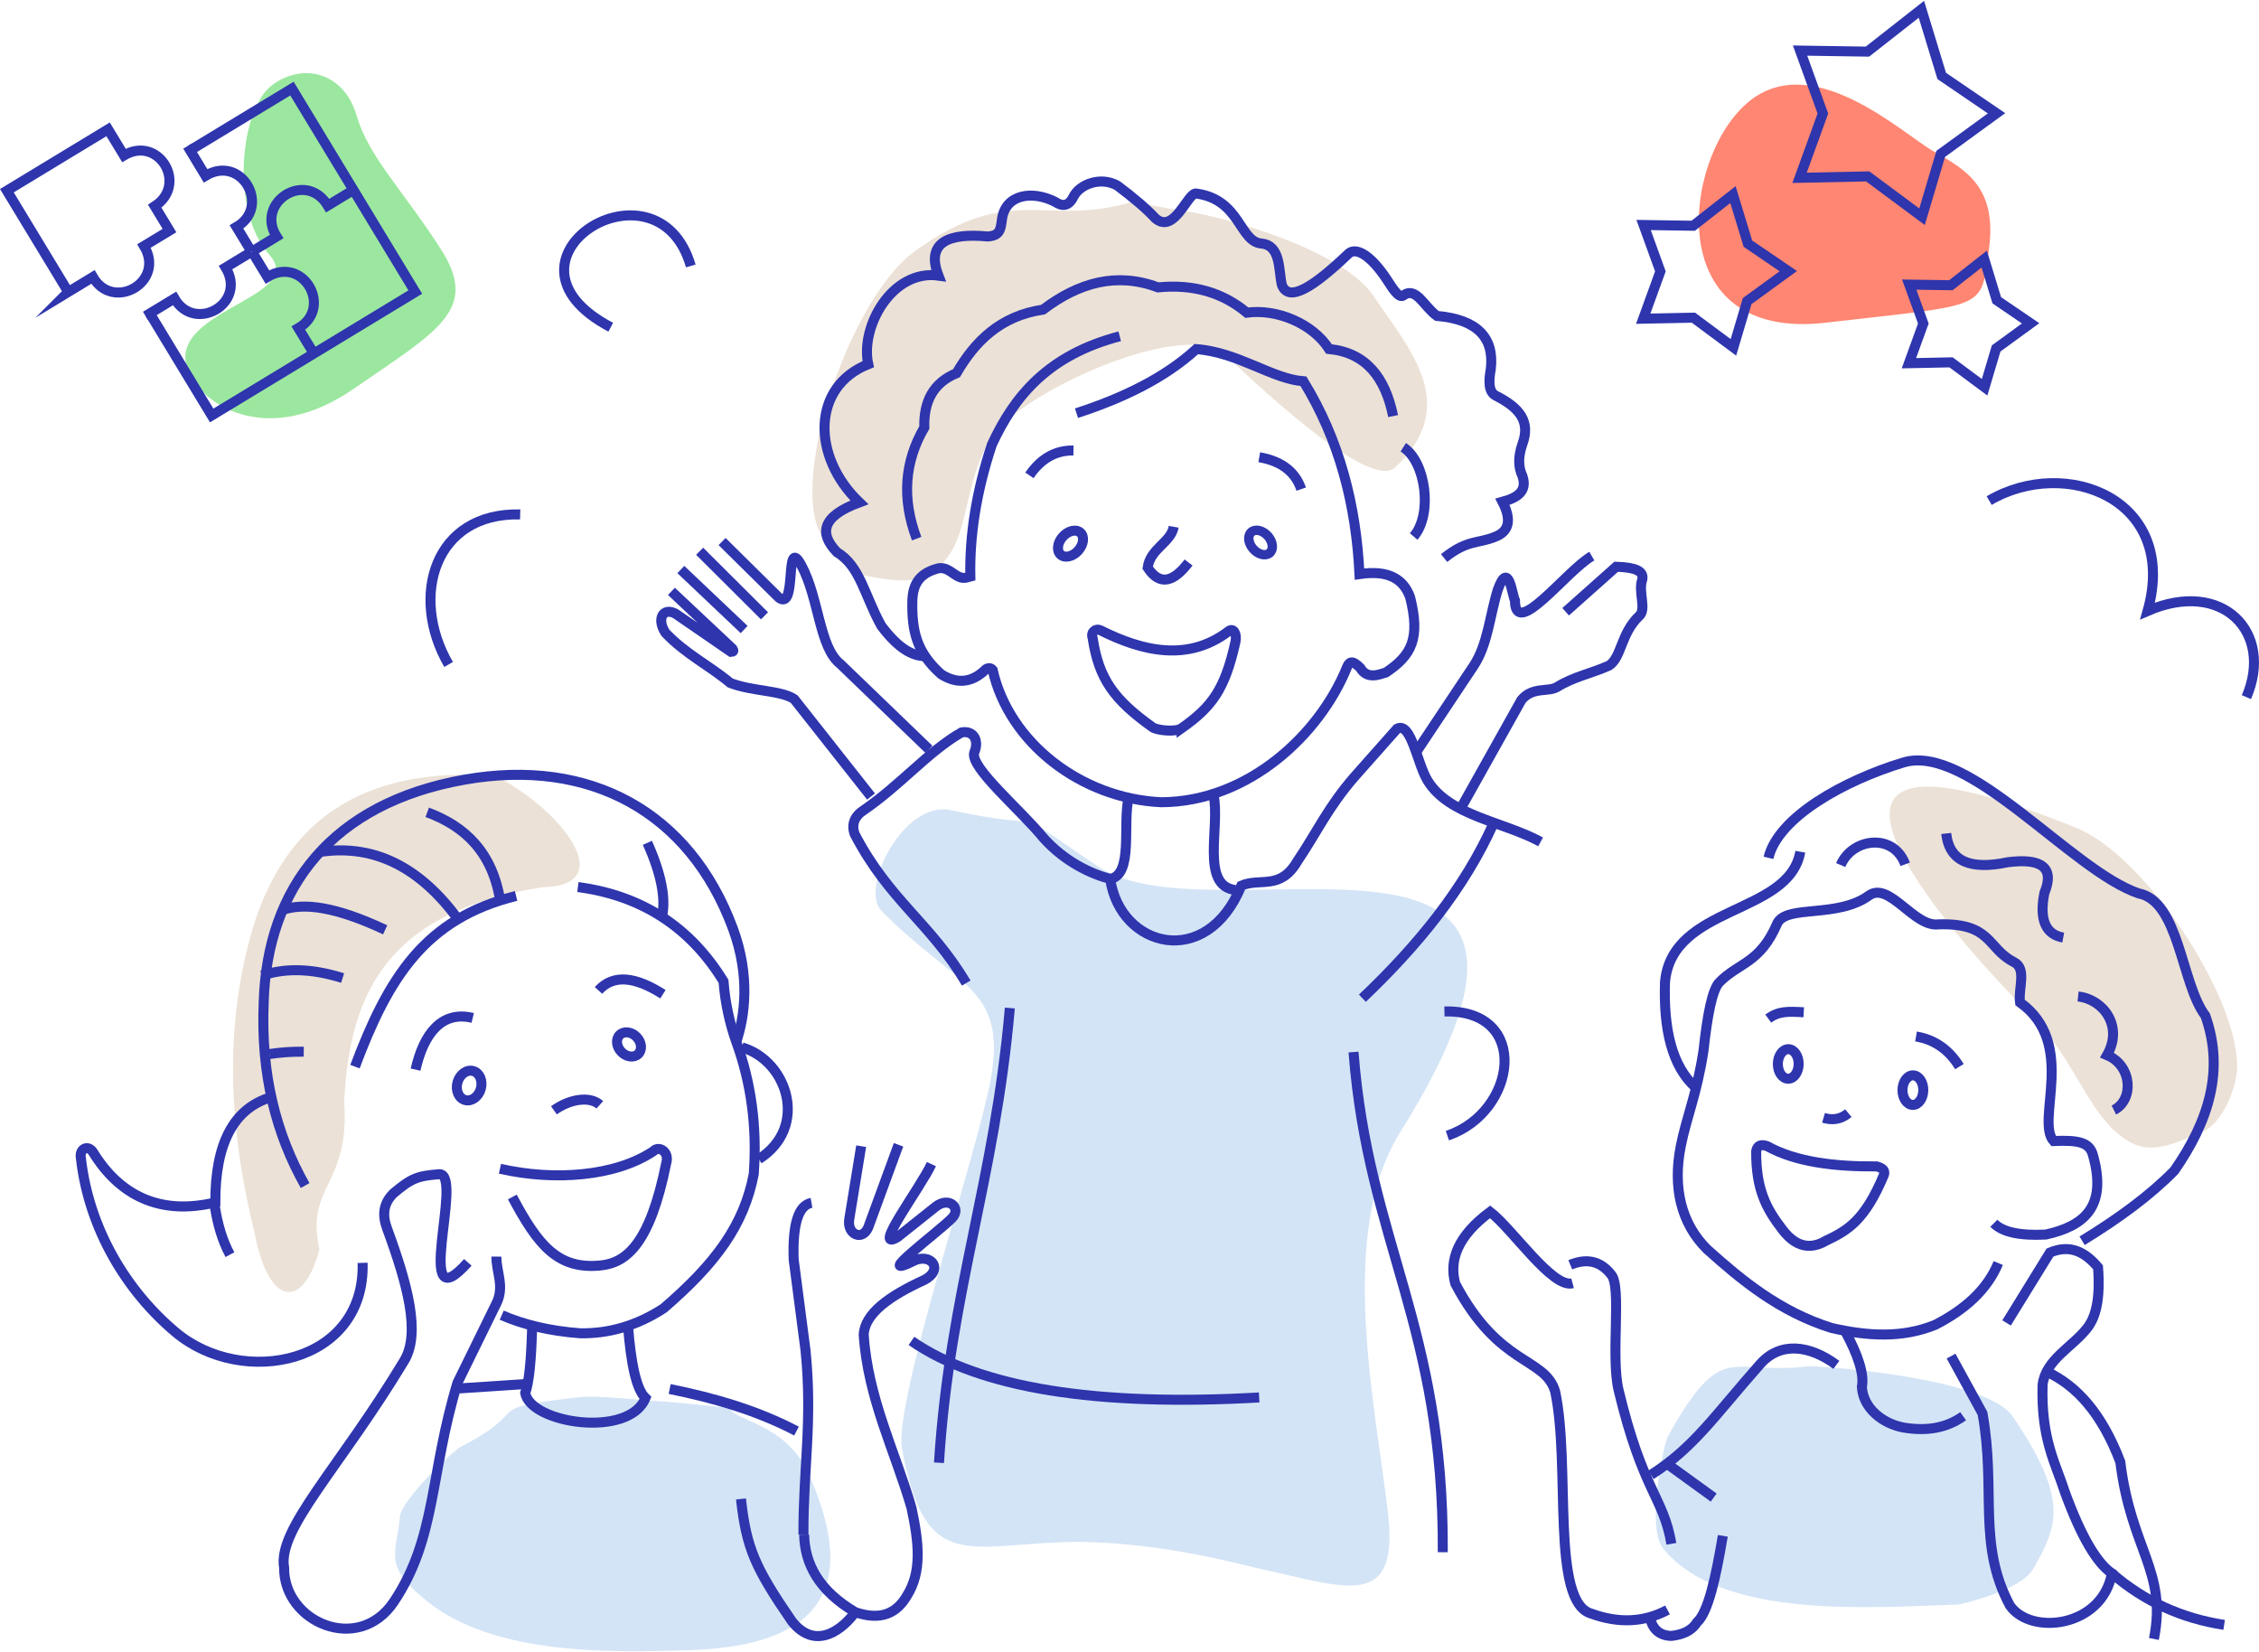 <?xml version="1.0" encoding="UTF-8"?>
<!DOCTYPE svg PUBLIC "-//W3C//DTD SVG 1.1//EN" "http://www.w3.org/Graphics/SVG/1.1/DTD/svg11.dtd">
<svg xmlns="http://www.w3.org/2000/svg" xml:space="preserve" width="800px" height="585px" version="1.1" style="shape-rendering:geometricPrecision; text-rendering:geometricPrecision; image-rendering:optimizeQuality; fill-rule:evenodd; clip-rule:evenodd"
viewBox="0 0 1291.6 943.5"
 xmlns:xlink="http://www.w3.org/1999/xlink"
 xmlns:xodm="http://www.corel.com/coreldraw/odm/2003">
 <defs>
  <style type="text/css">
   <![CDATA[
    .str0 {stroke:#2E35AD;stroke-width:5.72;stroke-miterlimit:22.926}
    .fil4 {fill:none}
    .fil2 {fill:#D3E4F6}
    .fil3 {fill:#D3E4F6}
    .fil1 {fill:#EBE1D6}
    .fil0 {fill:#EBE1D6}
    .fil5 {fill:#9BE79F;fill-rule:nonzero}
    .fil6 {fill:#FF8672;fill-rule:nonzero}
   ]]>
  </style>
 </defs>
 <g id="Слой_x0020_1">
  <path class="fil0" d="M1187.44 472.92c38.27,15.5 90.46,93.24 91.68,134.95 0.37,12.53 -8.18,33.53 -19.45,38.49 -24.1,10.59 -34.76,14.06 -50.84,-0.54 -15.56,-14.13 -25.92,-44.23 -46.04,-64.38 -66.89,-66.99 -156.86,-182.07 24.65,-108.52z"/>
  <path class="fil1" d="M142.29 538.14c20.09,-77.81 74.62,-99.9 140.65,-95.16 37.01,18.35 72.55,62.91 27.05,63.74 -85.54,13.69 -110,56.91 -113.21,122.53 3.49,48.06 -22.32,48.01 -14.13,84.43 -8.9,34.13 -28.95,34 -37.17,-9.78 -13.01,-52.63 -18.01,-108.37 -3.19,-165.76z"/>
  <path class="fil0" d="M651.27 113.69c-52.48,17.41 -71.29,-11.47 -128.02,29.25 -33.54,24.08 -65.97,111.92 -57.34,152.74 2.59,12.27 15.84,30.67 27.96,32.83 25.91,4.63 37.09,5.49 49.28,-12.48 11.81,-17.4 9.44,-53.29 29.6,-73.41 24.81,-24.78 106.1,-59.9 127.68,-40.31 10.7,9.72 81.85,78.94 97.31,64.37 37.91,-35.72 8.07,-67.53 -12.54,-98.1 -17.27,-25.64 -83.41,-45.73 -115.86,-49.72 -1.76,-0.22 -18.2,-3.3 -18.31,-3.39l0.24 -1.78z"/>
  <path class="fil2" d="M382.66 800.95l34.6 3.38c1.8,7.41 31.93,8.73 44.81,37.21 30.68,67.81 4.65,98.92 -67.62,101.33 -46.2,1.53 -111.5,2.72 -149.67,-27.5 -26.11,-20.66 -18.28,-26.71 -16.07,-49.03 0.92,-9.22 29.64,-37.08 34.75,-39.72 43.24,-22.36 9.05,-21.54 67.14,-28.29 11.64,-1.35 33.73,1.68 52.06,2.62z"/>
  <path class="fil2" d="M618.4 880.95c-63.99,0 -88.97,21.17 -102.71,-53.42 -4.82,-26.22 43.44,-170.13 50.78,-211.08 9.46,-52.86 -19.09,-52.25 -62.49,-96.21 -12.68,-12.85 12.87,-63.35 39.49,-57.61 65.18,14.06 27.26,-5.88 84.78,32.5 66.23,44.19 302.26,-55.98 172.14,151.97 -35.98,57.52 -13.96,155.88 -6.8,217.3 6.52,55.97 -24.11,42.55 -71.15,32.42 -12.27,-2.64 -54.85,-14.95 -104.04,-15.87z"/>
  <path class="fil3" d="M1033.78 780.59c-44.82,5.54 -48.5,-16.3 -79.95,39.66 -2.89,5.14 -12.52,52.38 -3.05,64.29 32.74,41.16 120.07,33.79 169.07,32.25 0.23,-0.01 35.46,-7.67 42.65,-20.37 13.66,-24.13 21.09,-39.04 -11.75,-87.16 -15.63,-22.9 -113.33,-29.12 -116.97,-28.67z"/>
  <path class="fil4 str0" d="M615.49 235.73c26.83,-8.72 50.5,-20.2 68.51,-36.64 23.93,1.79 43.29,17.04 61.25,18.38 20.78,33.85 30.13,70.98 32.04,110.24 16.98,-2.54 25.27,3.08 28.95,13.22 5.91,23.62 0.91,33.15 -13.76,43 -3.63,1.07 -10.76,4.28 -14.76,-2.63 -4.94,-5.03 -6.47,-3.11 -7.69,-0.1 -15.17,37.45 -55.74,76.74 -106.11,76.93 -45.81,-2.11 -87.01,-34.03 -96.35,-75.61 -1.07,-1.22 -2.35,-1.35 -3.84,-0.44 -8.27,8.15 -16.83,8.38 -25.59,2.91 -14.27,-12.69 -16.77,-24.98 -16.51,-41.55 0.18,-11.28 5.21,-16.57 15.08,-19.09 6.68,-1 9.98,6.92 15.97,5.32l2.12 -0.57c-0.47,-23.48 3.41,-48.54 12.32,-75.43 12.75,-27.6 32.13,-51.23 73.1,-61.92"/>
  <path class="fil4 str0" d="M524.1 307.45c-8.52,-22.7 -7.07,-43.87 4.38,-63.5 -0.43,-14.74 5,-25.57 18.4,-31.1 10.67,-18.27 24.98,-32.68 49.49,-36.35 20.37,-15.4 42,-21.59 65.69,-12.7 19.95,-1.98 36.9,2.82 50.81,14.45 17.3,-2.33 37.69,6.24 47.02,20.77 21.08,2.04 32.13,16.23 36.64,38.36"/>
  <path class="fil4 str0" d="M808.28 306.22c11.08,-12.84 6.85,-42.87 -5.95,-51.02"/>
  <path class="fil4 str0" d="M588.58 271.26c6.22,-9.08 14.34,-14.37 25.19,-14.22"/>
  <path class="fil4 str0" d="M719.99 260.89c13.57,2.37 20.79,8.96 23.99,18.24"/>
  <path class="fil4 str0" d="M675.59 415.84c-3.38,2.38 -14.12,1.21 -16.6,-0.56 -22.1,-15.77 -30.74,-27.68 -34.26,-51.01 -1.29,-3.59 2,-5.66 4.35,-4.49 24.08,12.05 50.09,18.32 73.44,0.53 2.74,-2.09 4.88,1.54 3.83,6.28 -6.06,27.17 -13.38,36.96 -30.76,49.25z"/>
  <path class="fil4 str0" d="M671.07 300.66c-1.54,8.99 -13.45,12.43 -14.89,23.38 7.15,10.88 15.06,7.9 23.4,-2.97"/>
  <ellipse class="fil4 str0" transform="matrix(0.746 0.666 -0.666 0.746 612.073 310.301)" rx="5.95" ry="8.45"/>
  <ellipse class="fil4 str0" transform="matrix(-0.701 0.626 0.626 0.701 720.734 309.647)" rx="5.95" ry="8.45"/>
  <path class="fil4 str0" d="M528.92 374.62c-7.26,-0.02 -15.35,-4.44 -25.03,-17.33 -9.55,-17.17 -12.16,-34.31 -25.31,-42.04 -10.44,-10.84 -8.79,-20.59 12.74,-28.54 -27.47,-26.34 -27.15,-66.23 5.1,-79 -4.7,-21.41 13.63,-54.31 40.15,-50.65 -7.53,-19.41 6.47,-24.4 28.07,-22.36 7.26,-0.4 7.48,-4.19 8.24,-9.82 1.95,-14.42 17.43,-16.6 30.37,-9.99 4,2.68 7.61,2.74 10.39,-2.71 3.52,-7.39 15.71,-11.91 25.2,-6.58 9.39,7.02 16.76,13.32 21.84,18.81 11.07,9.33 18.56,-15.73 23.51,-14.24 25.15,3.58 24.32,27.57 37.16,28.58 10.92,1.07 9.68,14.92 11.46,23.3 3.77,11.07 18.56,1.14 37.67,-17.02 4.07,-4.71 12.84,-0.64 23.05,15.17 2.68,4.15 6.36,10.06 8.83,8.24 7.3,-5.4 11.8,6.4 19.2,11.66 22.83,1.99 32.95,12.23 30.81,30.45 -1.14,6.17 -1.58,12.92 2.87,15.17 14.07,7.1 19.75,15.01 15.27,27.48 -2.63,7.42 -2.42,13.43 -0.08,18.37 3.04,8.87 -2.99,12.52 -11.38,14.81 5.56,10.81 3.48,17.09 -4.25,20.02 -9.71,4.04 -15.61,1.38 -29.12,12.13"/>
  <path class="fil4 str0" d="M552.46 561.5c-20.51,-34.45 -43.9,-47.06 -63.79,-85.13 -2.18,-5.99 0.48,-10.64 4.75,-13.4 21.66,-14.76 37.27,-33.86 56.35,-44.76 6.83,-1.26 10.29,4.54 7.21,11.62 -2.31,8.58 26.51,32.58 39.76,48.86 12.01,13.28 26.59,20.29 38.04,23.3 5.51,39.18 55.19,52.48 74.98,3.83 10.67,-4.64 22.21,2.83 31.99,-13.91 10.9,-16.11 17.59,-31 32.69,-48.34l24.35 -27.47c8.08,-4.19 11.44,19.79 17.38,29.56 12.34,20.27 43.13,23.41 64.69,35.12"/>
  <path class="fil4 str0" d="M854.11 469.85c-16.96,37.85 -43.68,70.39 -75.16,100.32"/>
  <path class="fil4 str0" d="M773.89 600.95c8.3,108.46 51.69,156.6 51.03,285.93"/>
  <path class="fil4 str0" d="M536.87 835.74c6.13,-97.25 32.08,-162.2 40.51,-259.96"/>
  <path class="fil4 str0" d="M809.7 429.51l32.95 -49.47c8.11,-12.34 9.18,-29.01 13.76,-43.51 6.24,-17.18 8.12,3.16 9.77,6.21 0.02,22.74 29.31,-16.87 43.96,-25.31m-75.1 144.48l34.86 -62.27c6.44,-7.75 15.35,-4.29 20.45,-7.43 9.56,-5.87 19.3,-7.62 29.56,-12.17 7.18,-4.44 6.82,-18.44 17.17,-28.26 4.67,-3.83 -0.68,-13.86 1.92,-21.03 0.95,-4.85 -4.01,-6.9 -14.93,-7.24l-28.89 25.72"/>
  <path class="fil4 str0" d="M825.86 577.73c49.72,-1.1 41.29,57.67 1.71,71"/>
  <path class="fil4 str0" d="M634.78 501.99c13.34,-2.6 6.99,-30.92 10.49,-46.39"/>
  <path class="fil4 str0" d="M706.38 508.33c-20.39,-2.43 -8.42,-36.65 -12.63,-54.96"/>
  <path class="fil4 str0" d="M531.16 427.93l-50.76 -48.89c-12.07,-9.52 -12.06,-37.63 -22.27,-56.45 -9.86,-17.98 -2.07,27.04 -12.86,18.53l-32.42 -32.03"/>
  <path class="fil4 str0" d="M498.01 454.86l-43.95 -55.71c-7.77,-5.1 -23.6,-4.27 -36.55,-9.22 -11.9,-9.97 -25.48,-16.44 -37.08,-28.69 -5.19,-8.09 -1.21,-14.72 5.85,-10.87l31.72 21.83c1.31,-0.05 1.66,-0.62 0.86,-1.79l-34.98 -32.83m16.14 -22.93l37.08 36.92"/>
  <line class="fil4 str0" x1="389.28" y1="325.1" x2="425.47" y2= "359.4" />
  <path class="fil4 str0" d="M1139.99 698.84c5.11,5.15 15.2,7.19 29.74,6.44 22.06,-4.91 35.18,-15.99 26.94,-45.43 -2.01,-7.15 -7.73,-8.67 -22.52,-8.04 -10.45,-11.86 13.68,-55.68 -19.18,-79.23 -1.19,-7.7 4.14,-19.35 -3.55,-23.1 -15.28,-7.74 -12.46,-22.41 -42.92,-21.54 -14.07,2 -28.08,-24.58 -39.79,-16.58 -17.94,13.23 -47.18,5.18 -52.53,15.97 -9.82,22.97 -22.01,22.42 -33.01,33.63 -4.27,4.2 -7.03,19.41 -9.17,39.13 -3.88,25.34 -9.71,37.83 -13.06,54.88 -4.57,23.28 0.14,43.95 15.15,58.77 19.47,17.46 41.21,35.6 71.22,44.98 20.02,4.51 39.87,6.03 59.2,-1.83 16.73,-8.62 29.58,-19.82 36.01,-35.31"/>
  <path class="fil4 str0" d="M1044.04 708.8c-13.22,7.84 -21.6,-2.02 -25.03,-6.49 -9.13,-11.91 -15.02,-22.74 -14.9,-44.66 0.52,-3.11 2.48,-4.28 6.31,-2.89 16.46,9.07 38.35,11.72 62.61,11.57 3.52,0.93 4.95,2.45 4.11,4.83 -10.81,25.77 -20.37,31.62 -33.1,37.64z"/>
  <path class="fil4 str0" d="M1022.51 599.3c3.29,0.03 5.92,3.83 5.89,8.5 -0.04,4.66 -2.73,8.43 -6.01,8.4 -3.29,-0.02 -5.92,-3.82 -5.89,-8.49 0.03,-4.66 2.72,-8.43 6.01,-8.41z"/>
  <path class="fil4 str0" d="M1093.77 614.26c3.29,0.03 5.92,3.83 5.89,8.49 -0.03,4.67 -2.72,8.44 -6.01,8.41 -3.29,-0.02 -5.92,-3.83 -5.89,-8.49 0.04,-4.67 2.73,-8.43 6.01,-8.41z"/>
  <path class="fil4 str0" d="M1095.5 592.04c11.18,1.87 19.13,8.04 24.81,17.23"/>
  <path class="fil4 str0" d="M1031.3 578.2c-9.04,-0.5 -14.36,-0.72 -20.28,3.63"/>
  <path class="fil4 str0" d="M969.72 621.43c-13.81,-12.24 -18.63,-33.48 -17.75,-60.4 3.93,-44.44 70.94,-38.18 77.37,-74.61m-18.21 3.5c5.49,-23.32 43.46,-44.32 77.11,-54.5 37.31,-11.29 95.93,61.62 134.5,74.82 23.36,4.4 24.36,51.74 38.17,69.9 11.16,31.36 1.81,60.52 -17.7,88.59 -13.89,14.17 -31.98,27.43 -52.75,40.1"/>
  <path class="fil4 str0" d="M1049.96 779.78c-15.45,-11.44 -32.17,-13.32 -43.53,-0.46 -26.48,29.96 -37.9,47.69 -62.48,63.34"/>
  <line class="fil4 str0" x1="951.42" y1="835.08" x2="979.81" y2= "855.65" />
  <path class="fil4 str0" d="M953.41 919.88c-13.41,7.15 -27.9,7.78 -43.44,2.14 -23.58,-6.4 -11.75,-84.36 -20.79,-127 -5.87,-19.84 -32.07,-14.05 -57.15,-61.74 -3.63,-13.66 1.57,-27.32 19.95,-40.98 12.97,9.96 35.63,43.94 47.15,40.82"/>
  <path class="fil4 str0" d="M897.82 722.57c9.13,-3.74 17.07,-2.46 23.41,5.63 6.08,7.05 -0.36,45.95 4.15,65.8 14.13,58.73 25.65,61.05 30.25,88.06"/>
  <path class="fil4 str0" d="M1054.85 760.27c7.56,13.94 11.14,24.91 9.69,32.09 0.7,12.27 11.93,21.04 23.84,23.25 13.18,2.23 24.62,0.29 34.05,-6.48"/>
  <path class="fil4 str0" d="M1115.54 774.76l17.97 32.78c7.9,43.92 -3.08,74.66 15.6,109.71 11.85,17.42 52.77,12.7 58.39,-18.28 -8.56,-5.89 -17.45,-20.75 -26.71,-45.93 -5.37,-16.85 -13.86,-30.48 -12.93,-61.89 1.74,-14.37 16.92,-21.49 25.37,-32.24 4.89,-6.09 7.75,-16.23 6.34,-34.89 -7.33,-8.75 -15.95,-13.31 -27.48,-8.45l-24.82 40.23"/>
  <path class="fil4 str0" d="M1170.17 783.67c17.13,7.91 31.59,23.86 42.13,51.58 6.09,50.15 26.96,62.53 19.21,101.22"/>
  <path class="fil4 str0" d="M943.25 923.99c1.48,6.45 5.12,10.56 12.41,10.74 5.98,-0.72 11.29,-2.54 14.58,-7.75 6.47,-5.68 10.85,-26 14.79,-49.46"/>
  <path class="fil4 str0" d="M1207.5 898.97c18.51,16.01 39.93,25.75 64.17,29.45"/>
  <path class="fil4 str0" d="M330.42 506.62c36.79,4.87 64.37,23.1 83.26,53.9 0.91,12.23 3.54,24.08 7.28,34.6 8.5,23.34 11.99,48.48 10.01,75.56 -5.6,29.21 -21.6,50.99 -51.51,76.75 -15.78,10.31 -31.94,14.57 -47.72,14.29 -17.63,-1.31 -32.34,-4.94 -44.87,-10.34"/>
  <path class="fil4 str0" d="M424.22 598.29c26.05,7.57 38.47,45.59 9.65,63.84"/>
  <path class="fil4 str0" d="M295.08 511.71c-52.01,12.86 -73.02,46.63 -92.13,97.58"/>
  <path class="fil4 str0" d="M285.86 667.66c31.01,7.08 66.09,4.48 87.83,-10.12 2.9,-3.17 9.33,0.23 7.17,7.16 -9.13,45.47 -22.55,56.66 -37.17,58.21 -24.88,2.64 -36.14,-11.71 -50.76,-39.1"/>
  <path class="fil4 str0" d="M1056.81 635.88c-4.47,3.7 -9.26,4.13 -14.21,2.69"/>
  <path class="fil4 str0" d="M316.71 634.25c9.45,-6.71 20.7,-8.13 26.24,-3.15"/>
  <path class="fil4 str0" d="M270.56 611.8c3.67,1.03 5.62,5.57 4.34,10.15 -1.29,4.58 -5.3,7.46 -8.98,6.43 -3.68,-1.03 -5.62,-5.57 -4.34,-10.15 1.28,-4.58 5.3,-7.46 8.98,-6.43z"/>
  <path class="fil4 str0" d="M354.39 591.1c-2.44,2.32 -2.07,6.67 0.83,9.7 2.89,3.04 7.22,3.62 9.66,1.29 2.44,-2.32 2.07,-6.67 -0.83,-9.7 -2.89,-3.04 -7.22,-3.62 -9.66,-1.29z"/>
  <path class="fil4 str0" d="M237.59 610.99c4.67,-20.6 14.98,-33.85 32.69,-29.55"/>
  <path class="fil4 str0" d="M342.18 565.71c8.7,-9.57 21.4,-7.67 36.86,2.18"/>
  <path class="fil4 str0" d="M420.96 595.12c4.8,-14.1 8.22,-37.51 -1.97,-64.95 -24.63,-66.33 -81.52,-97.67 -153.43,-84.94 -75.49,13.36 -112.99,61.58 -114.79,127.44 -1.74,40.95 7.08,75.23 23.69,104.59"/>
  <path class="fil4 str0" d="M155.14 626.69c-21.84,6.43 -32.12,26.98 -32.03,60.22 -32.06,7.71 -54.94,-4.39 -69.82,-28.57 -2.83,-4.6 -7.98,-2.2 -7.07,3.05 4.57,40.91 26.33,76.35 54.15,99.71 38.42,32.26 108.64,17.99 106.95,-39.64"/>
  <path class="fil4 str0" d="M122.86 689.36c1.58,10.13 4.28,19.39 8.61,27.41"/>
  <path class="fil4 str0" d="M359.06 757.46c1.65,20.82 4.59,36.19 9.99,41.27 -9.41,23.25 -65.86,14.49 -68.75,-2.89 2.03,-5.39 3.44,-17.37 3.98,-38.52"/>
  <path class="fil4 str0" d="M382.89 793.57c25.41,5.13 49.98,12.23 72.52,24.06"/>
  <path class="fil4 str0" d="M423.66 856.43c3.08,28.12 8.11,39.38 29.14,69.97 14.06,17.67 29.97,3.46 36.14,-5.27"/>
  <path class="fil4 str0" d="M459.77 876.84c0.38,16.84 8.41,31.98 29.17,44.29 14.84,5.1 23.87,0.53 29.66,-9.46 8.47,-13.57 6.91,-29.74 2.55,-50.11 -9.29,-32.12 -25,-62.79 -27.32,-99.08 0.59,-11.99 14.5,-22.04 34.59,-31.22 10.89,-5.64 4.72,-14.85 -4.85,-11.46 -27.08,13.46 13.64,-16.38 21.02,-24.2 4.99,-5.54 -1.83,-12.1 -9.42,-6.39l-22.15 17.64c-14.95,8.76 13.02,-27.89 19.52,-41.83"/>
  <path class="fil4 str0" d="M513.74 653.97l-17.3 47.17c-3.38,8.06 -12.11,4.09 -10.92,-4.37l6.86 -42.02"/>
  <path class="fil4 str0" d="M459.37 876.83c-0.16,-37.91 5.3,-64.28 1.21,-105.21l-6.8 -52.08c-0.68,-20.48 2.8,-31.08 10.2,-32.37"/>
  <path class="fil4 str0" d="M267.48 721.17c-32.07,36.09 -2.25,-50.16 -16.16,-50.4 -13.06,0.96 -16.37,2.6 -26.38,10.96 -6.03,5.96 -6.33,12.77 -3.65,20.03 11.86,32.28 19.33,60.1 9.74,75.78 -37.1,61.49 -72.49,96.03 -68.58,118.12 -0.4,31.19 42.53,49.86 62.79,19.48 24.3,-36.45 20.45,-72.56 36.31,-125.09l22.04 -44.95c5.18,-9.84 0.15,-18.15 0.23,-27.22"/>
  <path class="fil4 str0" d="M256.49 379.37c-22.47,-38.8 -8.2,-86.94 40.93,-85.78"/>
  <path class="fil4 str0" d="M1137.33 285.7c43.53,-25.64 108.57,-1 90.58,63.08 42.87,-18.54 72.32,12.29 56.49,49.27"/>
  <path class="fil4 str0" d="M300.91 790.69c-12.8,0.85 -25.61,1.7 -38.41,2.56"/>
  <path class="fil4 str0" d="M285.98 514.27c-4.5,-27.64 -20.15,-42.42 -41.71,-50.38"/>
  <path class="fil4 str0" d="M261.88 524.95c-21.24,-28.84 -47.07,-43.13 -78.91,-38.41"/>
  <path class="fil4 str0" d="M161.62 519.72c12.14,-4.28 30.4,-1.88 58.6,11.36"/>
  <path class="fil4 str0" d="M149.75 557.26c12.41,-4.21 27.31,-4.51 46.14,1.38"/>
  <path class="fil4 str0" d="M154.09 602.09c6.16,-0.96 12.66,-1.43 19.58,-1.35"/>
  <path class="fil4 str0" d="M1208.62 634.11c11.58,-5.82 10.57,-25.4 -3.88,-31.4 9.52,-16.83 -2.41,-32.03 -16.58,-33.53"/>
  <path class="fil4 str0" d="M1179.67 535.52c-9.89,-1.79 -13.87,-9.88 -10.78,-25.52 6.11,-14.88 -2,-19.98 -20.98,-17.57 -20.8,4.42 -33.38,-0.12 -35.16,-16.45"/>
  <path class="fil4 str0" d="M1052.44 494.04c6.44,-15.36 30.14,-18.66 36.87,-0.43"/>
  <path class="fil4 str0" d="M378.47 523.66c2.43,-10.64 -0.56,-24.9 -8.31,-42.33"/>
  <path class="fil4 str0" d="M521.13 766.09c39.16,27.04 105.78,37.6 198.81,32.32"/>
  <path class="fil4 str0" d="M349.2 186.57c-73.61,-38.69 26.55,-101.01 45.76,-35.03"/>
  <g id="_2582937767120">
   <path class="fil5" d="M202.24 221.76c-48.17,33.22 -84.58,10.22 -93.73,-8.1 -18.31,-36.63 68.11,-43.19 45.49,-68.51 -22.62,-25.32 -16.67,-83.23 1.43,-96.85 18.11,-13.63 41.38,-6.94 48.37,17.03 7,23.97 25.96,41.96 48.25,76.6 22.29,34.64 -1.63,46.6 -49.81,79.83z"/>
   <g>
    <path class="fil4 str0" d="M39.02 166.41l-35.09 -57.88 57.88 -35.09 9.05 14.92c19.81,-11.72 36.87,16.55 17.61,29.05l8.43 13.91 -14.56 8.82c12.48,20.6 -17.69,37.69 -29.23,17.72l-14.09 8.55z"/>
    <polyline class="fil4 str0" points="108.91,85.32 166.93,50.15 237.44,166.47 121.03,237.03 85.67,178.7 "/>
    <path class="fil4 str0" d="M143.55 143.61l-14.55 8.83c12.48,20.59 -17.7,37.68 -29.23,17.72l-16.54 10.02"/>
    <path class="fil4 str0" d="M201.94 108.22l-14.55 8.82c-12.49,-20.59 -41.6,-1.74 -29.24,17.72l-14.09 8.55"/>
    <path class="fil4 str0" d="M144.06 143.31l8.82 14.55c20.6,-12.48 37.69,17.7 17.72,29.24l8.55 14.09"/>
    <path class="fil4 str0" d="M107.23 83.01l10.28 17c20.59,-12.48 37.69,17.7 17.72,29.24l8.55 14.09"/>
   </g>
  </g>
  <g id="_2582937768032">
   <path class="fil6" d="M1137.2 141.96c-4.79,35.29 0.08,31.17 -93.29,42.02 -93.37,10.86 -82.55,-91.99 -45.65,-124.97 36.91,-32.99 89.53,17.02 107.6,27.23 18.06,10.21 36.13,20.42 31.34,55.72z"/>
   <g>
    <polygon class="fil4 str0" points="1067.88,100.35 1028.91,101.16 1042.25,64.42 1029.2,28.43 1067.73,29.02 1098.58,4.82 1110.19,42.92 1141.53,64.27 1109.62,87.48 1098.94,123.41 "/>
    <polygon class="fil4 str0" points="968.22,181.11 939.52,181.7 949.34,154.64 939.73,128.13 968.11,128.57 990.83,110.75 999.38,138.8 1022.47,154.53 998.96,171.63 991.1,198.09 "/>
    <polygon class="fil4 str0" points="1115.52,206.65 1091.43,207.15 1099.68,184.45 1091.61,162.21 1115.42,162.57 1134.49,147.62 1141.66,171.16 1161.03,184.35 1141.31,198.7 1134.71,220.9 "/>
   </g>
  </g>
 </g>
</svg>
